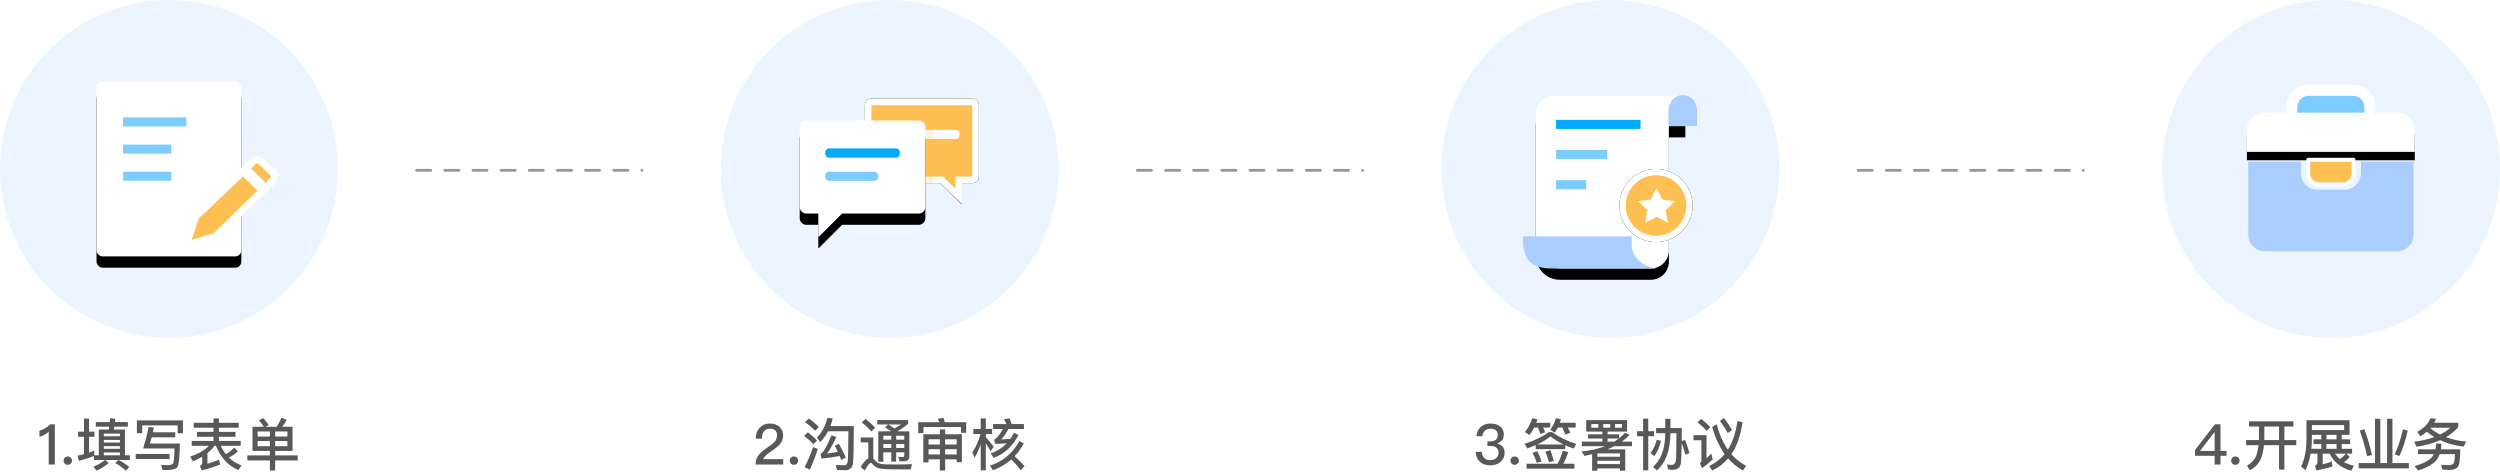 <?xml version="1.0" encoding="UTF-8"?>
<svg width="888px" height="168px" viewBox="0 0 888 168" version="1.1" xmlns="http://www.w3.org/2000/svg" xmlns:xlink="http://www.w3.org/1999/xlink">
    <title>bg_shenqing</title>
    <defs>
        <path d="M53.785,10.019 L45.83,10.019 L45.83,8.026 C45.83,3.64 42.275,0.086 37.875,0.071 L21.979,0.071 C17.593,0.071 14.038,3.626 14.024,8.026 L14.024,10.019 L6.068,10.019 C2.772,10.033 0.12,12.699 0.106,15.982 L0.106,23.937 L59.733,23.937 L59.733,15.982 C59.733,12.685 57.081,10.019 53.785,10.019 L53.785,10.019 Z" id="path-1"></path>
        <filter x="-15.1%" y="-25.1%" width="130.2%" height="175.4%" filterUnits="objectBoundingBox" id="filter-2">
            <feOffset dx="0" dy="3" in="SourceAlpha" result="shadowOffsetOuter1"></feOffset>
            <feGaussianBlur stdDeviation="2.5" in="shadowOffsetOuter1" result="shadowBlurOuter1"></feGaussianBlur>
            <feColorMatrix values="0 0 0 0 0.216   0 0 0 0 0.43   0 0 0 0 0.744  0 0 0 0.32 0" type="matrix" in="shadowBlurOuter1"></feColorMatrix>
        </filter>
        <path d="M34.592,34.787 C35.767,34.787 37.273,33.225 37.273,31.877 L37.273,27.448 L22.595,27.448 L22.595,31.877 C22.595,33.225 24.129,34.787 25.304,34.787 L34.592,34.787 L34.592,34.787 Z" id="path-3"></path>
        <filter x="-40.2%" y="-80.4%" width="180.4%" height="260.7%" filterUnits="objectBoundingBox" id="filter-4">
            <feMorphology radius="1.398" operator="dilate" in="SourceAlpha" result="shadowSpreadOuter1"></feMorphology>
            <feOffset dx="0" dy="0" in="shadowSpreadOuter1" result="shadowOffsetOuter1"></feOffset>
            <feGaussianBlur stdDeviation="1.5" in="shadowOffsetOuter1" result="shadowBlurOuter1"></feGaussianBlur>
            <feComposite in="shadowBlurOuter1" in2="SourceAlpha" operator="out" result="shadowBlurOuter1"></feComposite>
            <feColorMatrix values="0 0 0 0 0.458   0 0 0 0 0.492   0 0 0 0 0.613  0 0 0 0.281 0" type="matrix" in="shadowBlurOuter1"></feColorMatrix>
        </filter>
        <rect id="path-5" x="0" y="0" width="51.429" height="62.143" rx="2.143"></rect>
        <filter x="-21.4%" y="-11.3%" width="142.8%" height="135.4%" filterUnits="objectBoundingBox" id="filter-6">
            <feOffset dx="0" dy="4" in="SourceAlpha" result="shadowOffsetOuter1"></feOffset>
            <feGaussianBlur stdDeviation="3" in="shadowOffsetOuter1" result="shadowBlurOuter1"></feGaussianBlur>
            <feColorMatrix values="0 0 0 0 0.216   0 0 0 0 0.43   0 0 0 0 0.744  0 0 0 0.32 0" type="matrix" in="shadowBlurOuter1"></feColorMatrix>
        </filter>
        <path d="M19.876,4.127 L26.806,10.925 L10.306,27.009 C10.14,27.009 9.975,27.342 9.643,27.342 L9.643,27.342 L9.477,27.342 L0.898,29.994 C0.664,30.019 0.429,29.96 0.234,29.828 L0.234,29.828 L0.18,29.772 C0.036,29.622 -0.079,29.458 0.069,29.161 L0.069,29.161 L2.874,20.706 L2.874,20.539 C2.874,20.206 3.04,19.873 3.205,19.873 L3.205,19.873 L6.341,17.053 L6.347,17.06 L19.876,4.127 Z M23.472,0.581 C24.189,-0.125 25.312,-0.196 26.111,0.414 L26.111,0.414 L30.73,4.891 C31.291,5.681 31.146,6.767 30.402,7.379 L30.402,7.379 L27.927,9.866 L20.997,3.068 Z" id="path-7"></path>
        <filter x="-32.4%" y="-34.2%" width="165.4%" height="168.4%" filterUnits="objectBoundingBox" id="filter-8">
            <feMorphology radius="1.264" operator="dilate" in="SourceAlpha" result="shadowSpreadOuter1"></feMorphology>
            <feOffset dx="0" dy="0" in="shadowSpreadOuter1" result="shadowOffsetOuter1"></feOffset>
            <feGaussianBlur stdDeviation="3" in="shadowOffsetOuter1" result="shadowBlurOuter1"></feGaussianBlur>
            <feComposite in="shadowBlurOuter1" in2="SourceAlpha" operator="out" result="shadowBlurOuter1"></feComposite>
            <feColorMatrix values="0 0 0 0 0.458   0 0 0 0 0.492   0 0 0 0 0.613  0 0 0 0.281 0" type="matrix" in="shadowBlurOuter1"></feColorMatrix>
        </filter>
        <path d="M25.327,0.05 L61.57,0.05 C62.741,0.05 63.693,1.009 63.693,2.173 L63.693,27.919 C63.693,29.091 62.734,30.043 61.57,30.043 L57.699,30.043 L57.699,37.543 L57.528,37.543 L50.028,30.043 L25.327,30.043 C24.155,30.043 23.203,29.084 23.203,27.919 L23.203,2.173 C23.203,1.001 24.155,0.05 25.327,0.05 Z" id="path-9"></path>
        <filter x="-22.2%" y="-24.0%" width="144.5%" height="148.0%" filterUnits="objectBoundingBox" id="filter-10">
            <feOffset dx="0" dy="0" in="SourceAlpha" result="shadowOffsetOuter1"></feOffset>
            <feGaussianBlur stdDeviation="3" in="shadowOffsetOuter1" result="shadowBlurOuter1"></feGaussianBlur>
            <feComposite in="shadowBlurOuter1" in2="SourceAlpha" operator="out" result="shadowBlurOuter1"></feComposite>
            <feColorMatrix values="0 0 0 0 0.458   0 0 0 0 0.492   0 0 0 0 0.613  0 0 0 0.281 0" type="matrix" in="shadowBlurOuter1"></feColorMatrix>
        </filter>
        <path d="M42.344,7.791 L2.401,7.791 C1.115,7.791 0.057,8.842 0.057,10.135 L0.057,38.509 C0.057,39.794 1.108,40.852 2.401,40.852 L6.669,40.852 L6.669,49.119 L6.854,49.119 L15.121,40.852 L42.344,40.852 C43.629,40.852 44.688,39.801 44.688,38.509 L44.688,10.135 C44.688,8.842 43.636,7.791 42.344,7.791 Z" id="path-11"></path>
        <filter x="-24.6%" y="-16.9%" width="149.3%" height="153.2%" filterUnits="objectBoundingBox" id="filter-12">
            <feOffset dx="0" dy="4" in="SourceAlpha" result="shadowOffsetOuter1"></feOffset>
            <feGaussianBlur stdDeviation="3" in="shadowOffsetOuter1" result="shadowBlurOuter1"></feGaussianBlur>
            <feColorMatrix values="0 0 0 0 0.216   0 0 0 0 0.43   0 0 0 0 0.744  0 0 0 0.32 0" type="matrix" in="shadowBlurOuter1"></feColorMatrix>
        </filter>
        <filter x="-34.5%" y="-33.2%" width="169.6%" height="179.9%" filterUnits="objectBoundingBox" id="filter-13">
            <feOffset dx="0" dy="4" in="SourceAlpha" result="shadowOffsetOuter1"></feOffset>
            <feGaussianBlur stdDeviation="3" in="shadowOffsetOuter1" result="shadowBlurOuter1"></feGaussianBlur>
            <feColorMatrix values="0 0 0 0 0.447   0 0 0 0 0.671   0 0 0 0 1  0 0 0 0.15 0" type="matrix" in="shadowBlurOuter1" result="shadowMatrixOuter1"></feColorMatrix>
            <feMerge>
                <feMergeNode in="shadowMatrixOuter1"></feMergeNode>
                <feMergeNode in="SourceGraphic"></feMergeNode>
            </feMerge>
        </filter>
        <path d="M57.703,11.878 L51.854,11.876 L51.854,56.02 C51.854,59.57 48.975,62.448 45.425,62.448 L13.152,62.448 C8.418,62.448 4.581,58.611 4.581,53.877 C4.581,49.083 4.581,44.29 4.581,39.496 L4.581,7.536 C4.581,3.985 7.459,1.107 11.009,1.107 L57.703,1.107 L57.703,1.107 L57.703,11.878 Z" id="path-14"></path>
        <filter x="-20.7%" y="-11.4%" width="141.4%" height="135.9%" filterUnits="objectBoundingBox" id="filter-15">
            <feOffset dx="0" dy="4" in="SourceAlpha" result="shadowOffsetOuter1"></feOffset>
            <feGaussianBlur stdDeviation="3" in="shadowOffsetOuter1" result="shadowBlurOuter1"></feGaussianBlur>
            <feColorMatrix values="0 0 0 0 0.216   0 0 0 0 0.43   0 0 0 0 0.744  0 0 0 0.32 0" type="matrix" in="shadowBlurOuter1"></feColorMatrix>
        </filter>
        <path d="M13,26 C20.18,26 26,20.18 26,13 C26,5.82 20.18,0 13,0 C5.82,0 0,5.82 0,13 C0,20.18 5.82,26 13,26 Z" id="path-16"></path>
        <filter x="-11.5%" y="-11.5%" width="123.1%" height="123.1%" filterUnits="objectBoundingBox" id="filter-17">
            <feOffset dx="0" dy="0" in="SourceAlpha" result="shadowOffsetOuter1"></feOffset>
            <feGaussianBlur stdDeviation="1" in="shadowOffsetOuter1" result="shadowBlurOuter1"></feGaussianBlur>
            <feComposite in="shadowBlurOuter1" in2="SourceAlpha" operator="out" result="shadowBlurOuter1"></feComposite>
            <feColorMatrix values="0 0 0 0 0.458   0 0 0 0 0.492   0 0 0 0 0.613  0 0 0 0.281 0" type="matrix" in="shadowBlurOuter1"></feColorMatrix>
        </filter>
    </defs>
    <g id="云服务网页1.0" stroke="none" stroke-width="1" fill="none" fill-rule="evenodd">
        <g id="首页切图" transform="translate(-3261, -4601)">
            <g id="bg_shenqing" transform="translate(3261, 4601)">
                <line x1="148" y1="60.5" x2="228" y2="60.5" id="路径-6" stroke="#979797" stroke-linecap="round" stroke-linejoin="round" stroke-dasharray="5"></line>
                <line x1="404" y1="60.5" x2="484" y2="60.5" id="路径-6备份" stroke="#979797" stroke-linecap="round" stroke-linejoin="round" stroke-dasharray="5"></line>
                <line x1="660" y1="60.5" x2="740" y2="60.5" id="路径-6备份-2" stroke="#979797" stroke-linecap="round" stroke-linejoin="round" stroke-dasharray="5"></line>
                <g id="编组-22" transform="translate(768, 0)">
                    <path d="M20.72,165 L20.72,161.9 L22.88,161.9 L22.88,160.16 L20.72,160.16 L20.72,150.72 L18.72,150.72 L11.68,159.84 L11.68,161.9 L18.64,161.9 L18.64,165 L20.72,165 Z M18.64,160.16 L13.46,160.16 L18.58,153.48 L18.64,153.48 L18.64,160.16 Z M26,165.1 C26.4,165.1 26.76,164.96 27.06,164.7 C27.34,164.4 27.5,164.04 27.5,163.64 C27.5,163.2 27.34,162.84 27.06,162.56 C26.76,162.28 26.4,162.14 26,162.14 C25.56,162.14 25.22,162.28 24.96,162.56 C24.66,162.84 24.52,163.2 24.52,163.64 C24.52,164.04 24.66,164.4 24.96,164.7 C25.22,164.96 25.56,165.1 26,165.1 Z M31.16,167.02 C32.94,166.12 34.22,164.82 34.98,163.14 C35.58,161.8 35.96,160.14 36.16,158.14 L41.52,158.14 L41.52,166.8 L43.42,166.8 L43.42,158.14 L47.64,158.14 L47.64,156.3 L43.42,156.3 L43.42,151.5 L46.62,151.5 L46.62,149.66 L30.86,149.66 L30.86,151.5 L34.38,151.5 L34.38,155.86 C34.38,155.98 34.36,156.14 34.36,156.3 L29.82,156.3 L29.82,158.14 L34.22,158.14 C34.06,159.56 33.8,160.8 33.42,161.84 C32.84,163.28 31.74,164.48 30.14,165.42 L31.16,167.02 Z M41.52,156.3 L36.28,156.3 C36.28,156.16 36.3,156.02 36.3,155.86 L36.3,151.5 L41.52,151.5 L41.52,156.3 Z M67.2,167.2 L68.1,165.4 C66.78,165.14 65.62,164.72 64.6,164.14 C65.32,163.66 66,163.04 66.62,162.28 L65.46,161.14 L67.46,161.14 L67.46,159.42 L63.78,159.42 L63.78,157.74 L66.78,157.74 L66.78,156.06 L63.78,156.06 L63.78,154.46 L66.56,154.46 L66.56,149.26 L51.26,149.26 L51.26,155.98 C51.24,159.94 50.6,163.16 49.34,165.68 L50.88,167.06 C51.74,165.3 52.36,163.32 52.74,161.14 L55.16,161.14 L55.16,164.14 C55.16,164.78 54.86,165.2 54.26,165.44 L54.78,167.1 C57,166.7 58.92,166.22 60.54,165.66 L60.18,163.92 C59.28,164.3 58.22,164.64 57.02,164.94 L57.02,161.14 L59.5,161.14 C61.04,164.24 63.6,166.26 67.2,167.2 Z M64.64,152.76 L53.18,152.76 L53.18,151 L64.64,151 L64.64,152.76 Z M56.52,159.42 L52.98,159.42 C53.1,158.34 53.18,157.18 53.18,155.98 L53.18,154.46 L56.52,154.46 L56.52,156.06 L53.76,156.06 L53.76,157.74 L56.52,157.74 L56.52,159.42 Z M61.94,156.06 L58.34,156.06 L58.34,154.46 L61.94,154.46 L61.94,156.06 Z M61.94,159.42 L58.34,159.42 L58.34,157.74 L61.94,157.74 L61.94,159.42 Z M63.1,163.08 C62.46,162.52 61.9,161.88 61.42,161.14 L65.2,161.14 C64.56,161.98 63.86,162.62 63.1,163.08 Z M87.64,166.34 L87.64,164.48 L81.8,164.48 L81.8,148.76 L79.9,148.76 L79.9,164.48 L77.5,164.48 L77.5,148.76 L75.6,148.76 L75.6,164.48 L69.8,164.48 L69.8,166.34 L87.64,166.34 Z M72.8,162.06 L74.54,161.62 C73.74,158.18 72.84,155.12 71.82,152.44 L70.2,152.96 C71.24,155.88 72.12,158.92 72.8,162.06 Z M84.28,161.98 C85.48,159.4 86.46,156.4 87.22,152.96 L85.54,152.48 C84.7,156.08 83.7,159.06 82.58,161.38 L84.28,161.98 Z M90.38,158.68 C93.54,158.2 96.34,157.42 98.74,156.34 C101.22,157.52 104.02,158.28 107.12,158.64 L107.98,156.86 C105.34,156.62 102.96,156.08 100.82,155.28 C102.52,154.28 103.98,153.08 105.18,151.7 L105.18,150.16 L96.62,150.16 C96.86,149.74 97.08,149.28 97.28,148.8 L95.34,148.52 C94.52,150.46 92.94,152.1 90.6,153.44 L91.76,154.96 C92.58,154.46 93.32,153.92 94,153.34 C94.82,154.02 95.7,154.66 96.66,155.22 C94.58,156 92.18,156.56 89.5,156.9 L90.38,158.68 Z M98.72,154.34 C97.46,153.7 96.3,152.94 95.26,152.08 C95.28,152.04 95.32,152 95.38,151.94 L102.4,151.94 C101.32,152.86 100.1,153.66 98.72,154.34 Z M90.92,167.12 C94.62,165.94 96.96,164.46 97.96,162.66 C98.2,162.24 98.4,161.78 98.58,161.3 L104,161.3 C103.94,163.06 103.78,164.16 103.52,164.58 C103.26,164.98 102.62,165.2 101.6,165.22 C100.96,165.18 100.12,165.14 99.08,165.1 L99.56,166.82 C100.52,166.88 101.36,166.92 102.04,166.92 C103.44,166.92 104.44,166.56 105,165.88 C105.56,165.2 105.86,163.1 105.9,159.6 L99,159.6 C99.1,158.96 99.16,158.28 99.16,157.56 L97.28,157.56 C97.28,158.28 97.2,158.96 97.08,159.6 L90.88,159.6 L90.88,161.3 L96.5,161.3 C96.38,161.56 96.22,161.82 96.06,162.08 C95.06,163.46 92.92,164.62 89.66,165.58 L90.92,167.12 Z" id="4.开展业务" fill="#57585A" fill-rule="nonzero"></path>
                    <g id="编组-6备份-3">
                        <circle id="椭圆形" fill="#EBF4FF" cx="60" cy="60" r="60"></circle>
                        <g id="编组" transform="translate(30, 30)">
                            <g id="路径">
                                <use fill="black" fill-opacity="1" filter="url(#filter-2)" xlink:href="#path-1"></use>
                                <use fill="#FFFFFF" fill-rule="evenodd" xlink:href="#path-1"></use>
                            </g>
                            <path d="M18.008,8.026 C18.008,5.833 19.786,4.042 21.979,4.042 L37.875,4.042 C40.068,4.042 41.845,5.833 41.845,8.026 L41.845,10.019 L18.008,10.019 L18.008,8.026 Z" id="路径" fill="#7DCCFF"></path>
                            <g id="路径" stroke-linejoin="round" fill-rule="nonzero">
                                <use fill="black" fill-opacity="1" filter="url(#filter-4)" xlink:href="#path-3"></use>
                                <path stroke="#FFFFFF" stroke-width="1.398" d="M37.971,26.75 L37.971,31.877 C37.971,32.698 37.546,33.596 36.908,34.288 C36.232,35.022 35.346,35.486 34.592,35.486 L34.592,35.486 L25.304,35.486 C24.551,35.486 23.656,35.021 22.972,34.286 C22.327,33.594 21.896,32.696 21.896,31.877 L21.896,31.877 L21.896,26.75 L37.971,26.75 Z" fill="#FEBF52" fill-rule="evenodd"></path>
                            </g>
                            <path d="M40.612,27.448 L40.612,31.419 C40.612,34.701 37.975,37.381 34.735,37.381 L25.132,37.381 C21.893,37.381 19.255,34.701 19.255,31.419 L19.255,27.448 L0.579,27.448 L0.579,53.292 C0.579,56.574 3.216,59.254 6.456,59.254 L53.426,59.254 C56.651,59.254 59.303,56.574 59.303,53.292 L59.303,27.448 L40.612,27.448 Z" id="路径" fill="#A9CEFE" fill-rule="nonzero"></path>
                        </g>
                    </g>
                </g>
                <g id="编组-18">
                    <path d="M19.48,165 L19.48,150.72 L17.84,150.72 C17.36,151.24 16.76,151.7 16.04,152.14 C15.32,152.54 14.66,152.82 14.02,152.98 L14.02,155.14 C15.34,154.76 16.44,154.16 17.3,153.34 L17.3,165 L19.48,165 Z M24.08,165.1 C24.48,165.1 24.84,164.96 25.14,164.7 C25.42,164.4 25.58,164.04 25.58,163.64 C25.58,163.2 25.42,162.84 25.14,162.56 C24.84,162.28 24.48,162.14 24.08,162.14 C23.64,162.14 23.3,162.28 23.04,162.56 C22.74,162.84 22.6,163.2 22.6,163.64 C22.6,164.04 22.74,164.4 23.04,164.7 C23.3,164.96 23.64,165.1 24.08,165.1 Z M34.32,167.2 C36.04,166.4 37.46,165.48 38.62,164.44 L37.42,163.4 L42.06,163.4 L40.92,164.44 C42.28,165.22 43.56,166.14 44.76,167.18 L45.9,165.86 C44.74,164.92 43.5,164.1 42.18,163.4 L46.12,163.4 L46.12,161.72 L44.38,161.72 L44.38,152.56 L40.44,152.56 L40.62,151.56 L45.42,151.56 L45.42,149.92 L40.82,149.92 L40.94,148.76 L39.1,148.5 L38.98,149.92 L34.04,149.92 L34.04,151.56 L38.8,151.56 C38.76,151.88 38.7,152.2 38.64,152.56 L35.1,152.56 L35.1,161.72 L33.46,161.72 L33.46,160.08 C32.86,160.32 32.26,160.56 31.64,160.78 L31.64,155.14 L33.54,155.14 L33.54,153.34 L31.64,153.34 L31.64,148.68 L29.82,148.68 L29.82,153.34 L27.74,153.34 L27.74,155.14 L29.82,155.14 L29.82,161.34 C29.08,161.54 28.32,161.7 27.54,161.84 L28.02,163.68 C29.88,163.22 31.66,162.66 33.34,161.98 L33.34,163.4 L37.28,163.4 C36.18,164.3 34.82,165.1 33.2,165.78 L34.32,167.2 Z M42.6,154.96 L36.88,154.96 L36.88,154.02 L42.6,154.02 L42.6,154.96 Z M42.6,157.18 L36.88,157.18 L36.88,156.26 L42.6,156.26 L42.6,157.18 Z M42.6,159.42 L36.88,159.42 L36.88,158.48 L42.6,158.48 L42.6,159.42 Z M42.6,161.72 L36.88,161.72 L36.88,160.72 L42.6,160.72 L42.6,161.72 Z M64.98,153.9 L64.98,149.32 L48.62,149.32 L48.62,153.88 L50.5,153.88 L50.5,151.1 L63.1,151.1 L63.1,153.9 L64.98,153.9 Z M59.44,166.94 C61.22,166.92 62.38,166.6 62.92,166 C63.48,165.36 63.82,162.54 63.9,157.54 L53.24,157.54 C53.44,156.86 53.66,156.12 53.88,155.34 L62.24,155.34 L62.24,153.54 L54.3,153.54 C54.42,153.02 54.54,152.46 54.66,151.86 L52.78,151.68 C52.36,153.88 51.72,156.42 50.84,159.3 L61.98,159.3 C61.92,162.5 61.74,164.3 61.42,164.7 C61.1,165.04 60.48,165.22 59.52,165.22 C58.8,165.22 58.04,165.2 57.22,165.16 L57.74,166.94 L59.44,166.94 Z M60.24,163.06 L60.24,161.24 L48.2,161.24 L48.2,163.06 L60.24,163.06 Z M71.66,167.08 C73.86,166.54 76.04,165.86 78.18,165.02 L77.82,163.28 C76.44,163.82 75.06,164.3 73.68,164.74 L73.68,160.98 C74.68,160.18 75.52,159.3 76.2,158.36 L76.7,158.36 C78.4,162.6 81.08,165.48 84.72,166.98 L85.76,165.3 C84.04,164.66 82.54,163.74 81.3,162.52 C82.46,161.96 83.54,161.22 84.5,160.26 L83.18,158.98 C82.22,160.02 81.24,160.78 80.2,161.3 C79.52,160.44 78.92,159.46 78.44,158.36 L85.5,158.36 L85.5,156.62 L77.76,156.62 L77.76,155.16 L83.64,155.16 L83.64,153.4 L77.76,153.4 L77.76,151.94 L84.8,151.94 L84.8,150.18 L77.76,150.18 L77.76,148.64 L75.84,148.64 L75.84,150.18 L68.8,150.18 L68.8,151.94 L75.84,151.94 L75.84,153.4 L69.96,153.4 L69.96,155.16 L75.84,155.16 L75.84,156.62 L68.1,156.62 L68.1,158.36 L74.16,158.36 C72.72,159.9 70.52,161.18 67.54,162.2 L68.54,163.86 C69.74,163.36 70.82,162.82 71.82,162.24 L71.82,164.5 C71.82,164.92 71.54,165.24 71.02,165.46 L71.66,167.08 Z M97.74,167.14 L97.74,163.56 L105.74,163.56 L105.74,161.76 L97.74,161.76 L97.74,160.18 L103.92,160.18 L103.92,151.6 L100.28,151.6 C100.84,150.84 101.34,150 101.78,149.08 L99.94,148.42 C99.48,149.54 98.94,150.6 98.3,151.6 L94.26,151.6 L95.46,151 C94.86,150.08 94.22,149.26 93.54,148.52 L91.96,149.28 C92.58,149.96 93.16,150.74 93.72,151.6 L89.68,151.6 L89.68,160.18 L95.86,160.18 L95.86,161.76 L87.86,161.76 L87.86,163.56 L95.86,163.56 L95.86,167.14 L97.74,167.14 Z M95.86,155.06 L91.52,155.06 L91.52,153.26 L95.86,153.26 L95.86,155.06 Z M102.08,155.06 L97.74,155.06 L97.74,153.26 L102.08,153.26 L102.08,155.06 Z M102.08,158.5 L97.74,158.5 L97.74,156.66 L102.08,156.66 L102.08,158.5 Z M95.86,158.5 L91.52,158.5 L91.52,156.66 L95.86,156.66 L95.86,158.5 Z" id="1.填写表单" fill="#57585A" fill-rule="nonzero"></path>
                    <g id="编组-6备份-2">
                        <circle id="椭圆形" fill="#EBF4FF" cx="60" cy="60" r="60"></circle>
                        <g id="编组-5" transform="translate(34.286, 28.929)">
                            <g id="矩形">
                                <use fill="black" fill-opacity="1" filter="url(#filter-6)" xlink:href="#path-5"></use>
                                <use fill="#FFFFFF" fill-rule="evenodd" xlink:href="#path-5"></use>
                            </g>
                            <g id="精准填报" transform="translate(32.143, 27.857)" fill-rule="nonzero">
                                <g id="形状结合">
                                    <use fill="black" fill-opacity="1" filter="url(#filter-8)" xlink:href="#path-7"></use>
                                    <use stroke="#FFFFFF" stroke-width="2.529" fill="#FEBF52" xlink:href="#path-7"></use>
                                </g>
                            </g>
                            <rect id="矩形" fill="#7DCCFF" x="9.429" y="12.786" width="22.5" height="3.214"></rect>
                            <rect id="矩形备份-3" fill="#7DCCFF" x="9.429" y="22.429" width="17.143" height="3.214"></rect>
                            <rect id="矩形备份-6" fill="#7DCCFF" x="9.429" y="32.071" width="17.143" height="3.214"></rect>
                        </g>
                    </g>
                </g>
                <g id="编组-19" transform="translate(256, 0)">
                    <path d="M22.2,165 L22.2,163.08 L15.06,163.08 C15.36,162.3 16.28,161.4 17.82,160.38 C19.24,159.42 20.22,158.66 20.78,158.08 C21.7,157.06 22.18,155.94 22.18,154.7 C22.18,153.44 21.74,152.42 20.88,151.62 C20,150.82 18.86,150.44 17.5,150.44 C15.98,150.44 14.74,150.94 13.82,151.98 C12.92,152.94 12.46,154.22 12.44,155.82 L14.62,155.82 C14.66,154.66 14.9,153.8 15.38,153.2 C15.84,152.58 16.52,152.28 17.42,152.28 C18.26,152.28 18.92,152.48 19.36,152.88 C19.8,153.28 20.02,153.88 20.02,154.68 C20.02,155.52 19.68,156.3 19.04,157.02 C18.64,157.44 17.96,157.98 17,158.66 C15.38,159.78 14.3,160.64 13.78,161.26 C12.82,162.34 12.36,163.58 12.36,165 L22.2,165 Z M26,165.1 C26.4,165.1 26.76,164.96 27.06,164.7 C27.34,164.4 27.5,164.04 27.5,163.64 C27.5,163.2 27.34,162.84 27.06,162.56 C26.76,162.28 26.4,162.14 26,162.14 C25.56,162.14 25.22,162.28 24.96,162.56 C24.66,162.84 24.52,163.2 24.52,163.64 C24.52,164.04 24.66,164.4 24.96,164.7 C25.22,164.96 25.56,165.1 26,165.1 Z M44.08,167.02 C45.78,167.02 46.74,166.24 46.96,164.68 C47.16,163 47.26,158.54 47.26,151.34 L38.96,151.34 C39.28,150.48 39.56,149.58 39.78,148.66 L37.9,148.42 C37.24,151.2 36,153.54 34.16,155.46 L35.36,157.04 C36.46,155.9 37.38,154.62 38.14,153.18 L45.36,153.18 C45.32,159.22 45.24,162.78 45.12,163.82 C45,164.78 44.56,165.26 43.76,165.26 C42.92,165.26 41.96,165.22 40.84,165.16 L41.3,166.92 C42.6,166.98 43.52,167.02 44.08,167.02 Z M33.5,153.02 L34.84,151.68 C33.88,150.68 32.7,149.66 31.3,148.66 L29.96,149.96 C31.48,151.04 32.66,152.06 33.5,153.02 Z M32.9,157.8 L34.22,156.48 C33.34,155.5 32.24,154.52 30.94,153.56 L29.6,154.86 C31.02,155.9 32.12,156.88 32.9,157.8 Z M42.8,163.38 L44.46,162.54 C43.66,160.78 42.84,159.14 41.98,157.64 L40.5,158.34 C40.86,158.98 41.22,159.7 41.58,160.46 C40.38,160.74 39.12,160.96 37.8,161.1 C38.92,159.52 40,157.56 41.08,155.22 L39.32,154.62 C37.68,158.66 36.4,160.86 35.48,161.2 L35.8,162.9 C38.16,162.68 40.3,162.36 42.24,161.96 C42.42,162.4 42.6,162.88 42.8,163.38 Z M31.68,166.8 C32.72,164.52 33.66,162.06 34.5,159.46 L32.82,158.82 C31.98,161.26 30.96,163.64 29.8,165.96 L31.68,166.8 Z M53.5,153.28 L54.84,151.96 C53.92,150.92 52.78,149.86 51.42,148.8 L50.12,150.04 C51.58,151.2 52.7,152.28 53.5,153.28 Z M57.76,164 L57.76,160.68 L60.58,160.68 L60.58,163.96 L62.32,163.96 L62.32,160.68 L65.2,160.68 L65.2,161.7 C65.2,162.14 64.96,162.36 64.52,162.36 L63.1,162.28 L63.5,163.86 L65.04,163.86 C66.34,163.86 67,163.26 67,162.08 L67,153.2 L62.98,153.2 L62.86,153.1 L62.86,153.1 C64.18,152.38 65.42,151.54 66.58,150.54 L66.58,149.2 L55.6,149.2 L55.6,150.78 L59.46,150.78 L58.34,151.86 C59.16,152.3 59.9,152.76 60.56,153.2 L55.96,153.2 L55.96,164 L57.76,164 Z M61.7,152.2 C61.04,151.72 60.32,151.26 59.56,150.78 L64.04,150.78 C63.32,151.3 62.54,151.78 61.7,152.2 Z M65.2,156.18 L62.32,156.18 L62.32,154.78 L65.2,154.78 L65.2,156.18 Z M60.58,156.18 L57.76,156.18 L57.76,154.78 L60.58,154.78 L60.58,156.18 Z M51.12,167.14 C52.14,165.34 52.86,164.44 53.28,164.44 C53.52,164.44 53.76,164.6 54.04,164.94 C54.64,165.62 55.34,166.1 56.14,166.34 C56.98,166.54 58.04,166.66 59.34,166.68 C60.62,166.7 61.82,166.72 62.92,166.72 L67.48,166.72 L67.94,164.84 C67.4,164.88 66.62,164.92 65.62,164.94 C64.62,164.96 63.62,164.98 62.64,164.98 C61.08,164.98 59.74,164.96 58.6,164.94 C57.42,164.9 56.54,164.72 55.94,164.44 C55.44,164.18 54.96,163.78 54.5,163.24 C54.4,163.12 54.3,163.02 54.2,162.94 L54.2,155.38 L49.74,155.38 L49.74,157.14 L52.42,157.14 L52.42,162.8 C51.62,163.2 50.72,164.22 49.72,165.84 L51.12,167.14 Z M60.58,159.14 L57.76,159.14 L57.76,157.74 L60.58,157.74 L60.58,159.14 Z M65.2,159.14 L62.32,159.14 L62.32,157.74 L65.2,157.74 L65.2,159.14 Z M72,153.84 L72,151.7 L85.36,151.7 L85.36,153.74 L87.2,153.74 L87.2,149.96 L79.6,149.96 C79.44,149.4 79.26,148.88 79.1,148.42 L77.08,148.74 C77.28,149.12 77.46,149.52 77.64,149.96 L70.16,149.96 L70.16,153.84 L72,153.84 Z M79.72,167.12 L79.72,163.16 L83.8,163.16 L83.8,164.18 L85.66,164.18 L85.66,154.26 L79.72,154.26 L79.72,152.52 L77.84,152.52 L77.84,154.26 L71.96,154.26 L71.96,164.24 L73.82,164.24 L73.82,163.16 L77.84,163.16 L77.84,167.12 L79.72,167.12 Z M83.8,157.9 L79.72,157.9 L79.72,156.02 L83.8,156.02 L83.8,157.9 Z M77.84,157.9 L73.82,157.9 L73.82,156.02 L77.84,156.02 L77.84,157.9 Z M77.84,161.42 L73.82,161.42 L73.82,159.56 L77.84,159.56 L77.84,161.42 Z M83.8,161.42 L79.72,161.42 L79.72,159.56 L83.8,159.56 L83.8,161.42 Z M96.96,162.64 C100.82,161.2 103.74,158.5 105.74,154.52 L104.2,153.7 C103.8,154.46 103.36,155.18 102.88,155.88 C101.8,155.98 100.72,156.06 99.64,156.1 C100.38,155.32 101.24,154.08 102.22,152.38 L107.7,152.38 L107.7,150.64 L103.34,150.64 C103.1,149.88 102.84,149.18 102.56,148.58 L100.62,148.9 C100.94,149.42 101.22,150 101.48,150.64 L96.74,150.64 L96.74,152.38 L100.26,152.38 C99.12,154.32 98.2,155.52 97.48,155.98 C97.4,156.04 97.28,156.1 97.12,156.14 L97.5,157.68 C98.92,157.62 100.28,157.56 101.56,157.48 C100.02,159.08 98.14,160.28 95.92,161.06 L96.96,162.64 Z M94.16,167.06 L94.16,157.38 C94.64,158.16 95.22,159.14 95.88,160.3 L96.94,158.68 C96,157.42 95.08,156.28 94.16,155.26 L94.16,154.18 L96.36,154.18 L96.36,152.36 L94.16,152.36 L94.16,148.62 L92.34,148.62 L92.34,152.36 L89.74,152.36 L89.74,154.18 L92.24,154.18 C91.64,156.58 90.7,158.74 89.38,160.62 L90.16,162.58 C91.04,161.14 91.76,159.54 92.34,157.82 L92.34,167.06 L94.16,167.06 Z M106.52,167.04 L107.92,165.64 C106.94,164.44 105.76,163.26 104.4,162.06 C105.64,160.74 106.72,159.2 107.64,157.48 L106.06,156.66 C103.74,160.98 100.28,163.88 95.64,165.4 L96.68,167.02 C99.16,166.14 101.34,164.88 103.22,163.22 C104.6,164.56 105.7,165.84 106.52,167.04 Z" id="2.沟通审核" fill="#57585A" fill-rule="nonzero"></path>
                    <g id="编组-6备份">
                        <circle id="椭圆形" fill="#EBF4FF" cx="60" cy="60" r="60"></circle>
                        <g id="编组" transform="translate(28, 35)">
                            <g id="路径" fill-rule="nonzero">
                                <use fill="black" fill-opacity="1" filter="url(#filter-10)" xlink:href="#path-9"></use>
                                <path stroke="#FFFFFF" stroke-width="2.321" d="M61.57,1.21 C61.835,1.21 62.074,1.32 62.248,1.494 C62.423,1.668 62.532,1.909 62.532,2.173 L62.532,2.173 L62.532,27.919 C62.532,28.184 62.423,28.424 62.249,28.598 C62.075,28.772 61.834,28.882 61.57,28.882 L61.57,28.882 L56.538,28.882 L56.538,34.784 L50.502,28.882 L25.327,28.882 C25.062,28.882 24.822,28.773 24.648,28.599 C24.473,28.424 24.364,28.184 24.364,27.919 L24.364,27.919 L24.364,2.173 C24.364,1.908 24.472,1.667 24.646,1.493 C24.82,1.319 25.061,1.21 25.327,1.21 L25.327,1.21 Z" stroke-linejoin="square" fill="#FEBF52" fill-rule="evenodd"></path>
                            </g>
                            <path d="M55.568,14.361 L39.325,14.361 C38.636,14.361 38.075,13.8 38.075,13.111 L38.075,12.393 C38.075,11.705 38.636,11.143 39.325,11.143 L55.568,11.143 C56.257,11.143 56.818,11.705 56.818,12.393 L56.818,13.111 C56.818,13.8 56.257,14.361 55.568,14.361 L55.568,14.361 Z" id="路径" fill="#FFFFFF" fill-rule="nonzero"></path>
                            <path d="M44.822,7.791 L24.027,7.791 L24.027,30.107 L47.166,30.107 L47.166,10.135 C47.166,8.842 46.115,7.791 44.822,7.791 Z" id="路径" fill="#FEBF52" fill-rule="nonzero" opacity="0.2"></path>
                            <g id="路径">
                                <use fill="black" fill-opacity="1" filter="url(#filter-12)" xlink:href="#path-11"></use>
                                <use fill="#FFFFFF" fill-rule="evenodd" xlink:href="#path-11"></use>
                            </g>
                            <path d="M34.311,21.016 L10.433,21.016 C9.73,21.016 9.148,20.44 9.148,19.73 L9.148,18.991 C9.148,18.288 9.723,17.706 10.433,17.706 L34.311,17.706 C35.014,17.706 35.597,18.281 35.597,18.991 L35.597,19.73 C35.597,20.433 35.021,21.016 34.311,21.016 Z" id="路径" fill="#00ABFF"></path>
                            <path d="M26.641,29.233 L10.405,29.233 C9.716,29.233 9.155,28.672 9.155,27.983 L9.155,27.266 C9.155,26.577 9.716,26.016 10.405,26.016 L26.648,26.016 C27.337,26.016 27.898,26.577 27.898,27.266 L27.898,27.983 C27.891,28.672 27.33,29.233 26.641,29.233 Z" id="路径" fill="#7DCCFF"></path>
                        </g>
                    </g>
                </g>
                <g id="编组-21" transform="translate(512, 0)">
                    <path d="M17.34,165.28 C18.86,165.28 20.12,164.84 21.08,164 C21.98,163.16 22.44,162.08 22.44,160.76 C22.44,159.92 22.2,159.22 21.72,158.68 C21.28,158.16 20.64,157.76 19.8,157.5 C21.36,156.98 22.16,155.92 22.16,154.36 C22.16,153.14 21.72,152.18 20.88,151.48 C20,150.78 18.86,150.44 17.42,150.44 C16.02,150.44 14.88,150.82 14,151.62 C13.06,152.42 12.54,153.52 12.42,154.94 L14.56,154.94 C14.64,154.06 14.94,153.4 15.42,152.96 C15.9,152.52 16.58,152.3 17.44,152.3 C18.28,152.3 18.94,152.48 19.38,152.88 C19.78,153.26 20,153.8 20,154.52 C20,155.24 19.76,155.8 19.32,156.18 C18.88,156.56 18.22,156.76 17.34,156.76 L16.32,156.76 L16.32,158.4 L17.36,158.4 C18.3,158.4 19.02,158.6 19.5,159 C20.02,159.4 20.28,160.02 20.28,160.86 C20.28,161.58 20.02,162.16 19.54,162.64 C18.98,163.16 18.24,163.44 17.32,163.44 C16.48,163.44 15.8,163.2 15.28,162.72 C14.68,162.2 14.38,161.46 14.34,160.5 L12.14,160.5 C12.26,162.1 12.82,163.32 13.82,164.16 C14.7,164.9 15.88,165.28 17.34,165.28 Z M26,165.1 C26.4,165.1 26.76,164.96 27.06,164.7 C27.34,164.4 27.5,164.04 27.5,163.64 C27.5,163.2 27.34,162.84 27.06,162.56 C26.76,162.28 26.4,162.14 26,162.14 C25.56,162.14 25.22,162.28 24.96,162.56 C24.66,162.84 24.52,163.2 24.52,163.64 C24.52,164.04 24.66,164.4 24.96,164.7 C25.22,164.96 25.56,165.1 26,165.1 Z M31.28,154.52 C31.9,153.72 32.46,152.82 32.96,151.86 L34.28,151.86 C34.6,152.6 34.88,153.36 35.12,154.16 L36.84,153.54 C36.66,153.02 36.44,152.46 36.16,151.86 L38.66,151.86 L38.66,150.18 L33.68,150.18 C33.82,149.78 33.96,149.38 34.1,148.94 L32.26,148.54 C31.74,150.3 30.88,151.94 29.64,153.48 L31.28,154.52 Z M44.04,154.36 L45.78,153.7 C45.54,153.14 45.24,152.52 44.86,151.86 L47.68,151.86 L47.68,150.18 L42.06,150.18 C42.2,149.78 42.34,149.38 42.46,148.94 L40.66,148.54 C40.26,150.02 39.58,151.38 38.66,152.66 L40.26,153.68 C40.66,153.12 41.02,152.5 41.34,151.86 L42.92,151.86 C43.34,152.66 43.72,153.48 44.04,154.36 Z M43.98,159.54 L43.98,158.14 C44.9,158.56 45.9,158.96 46.96,159.32 L47.88,157.68 C44.64,156.66 41.8,155.26 39.32,153.5 L38.12,153.5 C35.84,155.14 33,156.52 29.56,157.64 L30.48,159.3 C31.52,158.92 32.52,158.52 33.48,158.12 L33.48,159.54 L43.98,159.54 Z M43.42,157.88 L34,157.88 C35.82,157.02 37.4,156.08 38.72,155.04 C40.08,156.1 41.66,157.04 43.42,157.88 Z M38.2,164.18 L39.9,163.76 C39.54,162.3 39.14,161 38.68,159.88 L36.92,160.44 C37.44,161.64 37.86,162.88 38.2,164.18 Z M47.24,166.48 L47.24,164.72 L43.28,164.72 C43.96,163.5 44.54,162.12 45.02,160.6 L43.14,160.1 C42.58,161.88 41.96,163.42 41.24,164.72 L30.24,164.72 L30.24,166.48 L47.24,166.48 Z M33.86,164.38 L35.58,163.94 C35.12,162.56 34.62,161.34 34.06,160.28 L32.32,160.84 C32.96,161.96 33.46,163.14 33.86,164.38 Z M55.38,167.2 L55.38,166.38 L63.42,166.38 L63.42,167.2 L65.28,167.2 L65.28,159.6 L58.96,159.6 C59.82,159.24 60.64,158.88 61.4,158.48 L67.68,158.48 L67.68,156.86 L64.08,156.86 C65.08,156.14 66,155.36 66.82,154.5 L65.26,153.68 C64.62,154.38 63.9,155.06 63.1,155.7 L63.1,154.28 L59,154.28 L59,153.3 L65.94,153.3 L65.94,149.24 L51.42,149.24 L51.42,153.3 L57.16,153.3 L57.16,154.28 L52.04,154.28 L52.04,155.76 L57.16,155.76 L57.16,156.86 L49.86,156.86 L49.86,158.48 L58.16,158.48 C55.76,159.4 52.96,160.04 49.78,160.36 L50.8,161.92 C51.72,161.74 52.64,161.54 53.52,161.34 L53.52,167.2 L55.38,167.2 Z M64.14,151.92 L61.66,151.92 L61.66,150.64 L64.14,150.64 L64.14,151.92 Z M59.92,151.92 L57.48,151.92 L57.48,150.64 L59.92,150.64 L59.92,151.92 Z M55.74,151.92 L53.22,151.92 L53.22,150.64 L55.74,150.64 L55.74,151.92 Z M61.44,156.86 L59,156.86 L59,155.76 L63.02,155.76 C62.52,156.14 62,156.5 61.44,156.86 Z M63.42,162.24 L55.38,162.24 L55.38,161.04 L63.42,161.04 L63.42,162.24 Z M63.42,164.84 L55.38,164.84 L55.38,163.68 L63.42,163.68 L63.42,164.84 Z M73.46,167.06 L73.46,154.94 L75.54,154.94 L75.54,153.16 L73.46,153.16 L73.46,148.72 L71.64,148.72 L71.64,153.16 L69.48,153.16 L69.48,154.94 L71.64,154.94 L71.64,167.06 L73.46,167.06 Z M76.56,167.1 C79.68,164.34 81.26,159.98 81.34,154 L81.34,153.88 L83.48,153.88 C83.44,159.38 83.38,162.6 83.26,163.56 C83.12,164.6 82.64,165.12 81.8,165.12 C81.32,165.12 80.74,165.08 80.1,165.04 L80.56,166.78 C81.28,166.84 81.8,166.88 82.12,166.88 C83.88,166.88 84.86,166.06 85.06,164.44 C85.18,163.34 85.28,160.98 85.34,157.36 C85.8,158.6 86.24,160 86.68,161.56 L88.1,160.9 C87.64,159.26 87.12,157.7 86.54,156.26 L85.34,156.66 C85.34,155.28 85.36,153.74 85.36,152.04 L81.34,152.04 L81.34,148.76 L79.5,148.76 L79.5,152.04 L76.26,152.04 L76.26,153.88 L79.5,153.88 L79.5,154 C79.44,159.44 77.98,163.38 75.14,165.84 L76.56,167.1 Z M75.56,162.06 C76.6,160.78 77.42,158.96 77.98,156.58 L76.48,156.2 C76.04,158 75.3,159.56 74.28,160.86 L75.56,162.06 Z M101.7,153.82 L103.2,152.78 C102.54,151.54 101.6,150.12 100.36,148.48 L98.94,149.52 C100.08,151.08 101,152.5 101.7,153.82 Z M94.18,153.04 L95.48,151.72 C94.6,150.74 93.52,149.76 92.26,148.76 L90.94,150.02 C92.32,151.08 93.4,152.08 94.18,153.04 Z M107.1,167.12 L108.22,165.48 C106.24,164.44 104.5,163.06 102.98,161.32 C104.98,158.4 106.3,154.6 106.94,149.94 L105.14,149.56 C104.58,153.64 103.46,157.02 101.74,159.72 C100.02,157.28 98.7,154.28 97.78,150.72 L96.14,151.64 C97.24,155.44 98.72,158.66 100.6,161.28 C99.12,163.1 97.28,164.5 95.1,165.5 L96.14,167.12 C98.36,166.12 100.26,164.68 101.84,162.84 C103.36,164.6 105.1,166.04 107.1,167.12 Z M92.54,166.3 C93.9,165.36 95.18,164.32 96.38,163.16 L95.86,161.14 C95.26,161.74 94.7,162.28 94.16,162.76 L94.16,154.56 L89.54,154.56 L89.54,156.38 L92.34,156.38 L92.34,163.56 C92.34,163.96 92.16,164.3 91.82,164.56 L92.54,166.3 Z" id="3.签署协议" fill="#57585A" fill-rule="nonzero"></path>
                    <g id="编组-6">
                        <circle id="椭圆形" fill="#EBF4FF" cx="60" cy="60" r="60"></circle>
                        <g id="试卷" filter="url(#filter-13)" transform="translate(28.929, 28.929)">
                            <g id="路径">
                                <use fill="black" fill-opacity="1" filter="url(#filter-15)" xlink:href="#path-14"></use>
                                <use fill="#FFFFFF" fill-rule="evenodd" xlink:href="#path-14"></use>
                            </g>
                            <g id="编组-11" transform="translate(34.286, 27.071)" fill-rule="nonzero">
                                <g id="路径">
                                    <use fill="black" fill-opacity="1" filter="url(#filter-17)" xlink:href="#path-16"></use>
                                    <path stroke="#FFFFFF" stroke-width="2.229" d="M13,1.114 C16.282,1.114 19.254,2.445 21.404,4.596 C23.555,6.746 24.886,9.718 24.886,13 C24.886,16.282 23.555,19.254 21.404,21.404 C19.254,23.555 16.282,24.886 13,24.886 C9.718,24.886 6.746,23.555 4.596,21.404 C2.445,19.254 1.114,16.282 1.114,13 C1.114,9.718 2.445,6.746 4.596,4.596 C6.746,2.445 9.718,1.114 13,1.114 Z" stroke-linejoin="square" fill="#FEBF52" fill-rule="evenodd"></path>
                                </g>
                                <polygon id="路径" fill="#FFFFFF" points="13.198 17.019 9.181 19.131 9.948 14.658 6.698 11.49 11.189 10.837 13.198 6.767 15.207 10.837 19.698 11.49 16.448 14.658 17.217 19.131"></polygon>
                            </g>
                            <rect id="矩形" fill="#00ABFF" x="11.786" y="9.643" width="30" height="3.214"></rect>
                            <rect id="矩形备份-7" fill="#7DCCFF" x="11.786" y="20.357" width="18.214" height="3.214"></rect>
                            <rect id="矩形备份-10" fill="#7DCCFF" x="11.786" y="31.071" width="10.714" height="3.214"></rect>
                            <path d="M38.642,54.04 C38.642,58.164 42.23,61.678 47.108,62.331 L47.108,62.436 L13.677,62.436 L9.904,62.436 C1.162,62.331 -9.62143352e-06,57.324 -9.62143352e-06,51.017 L38.642,51.017 L38.642,54.04 Z" id="路径" fill="#A9CEFE" fill-rule="nonzero"></path>
                            <path d="M56.794,0.829 L56.794,0.829 C59.596,0.829 61.869,3.295 61.87,6.34 C61.87,6.34 61.87,6.341 61.87,6.341 L61.87,11.855 L51.719,11.855 L51.719,6.341 L51.719,6.341 C51.719,3.297 53.991,0.829 56.794,0.829 L56.794,0.829 Z" id="路径" fill="#A9CEFE" fill-rule="nonzero"></path>
                        </g>
                    </g>
                </g>
            </g>
        </g>
    </g>
</svg>